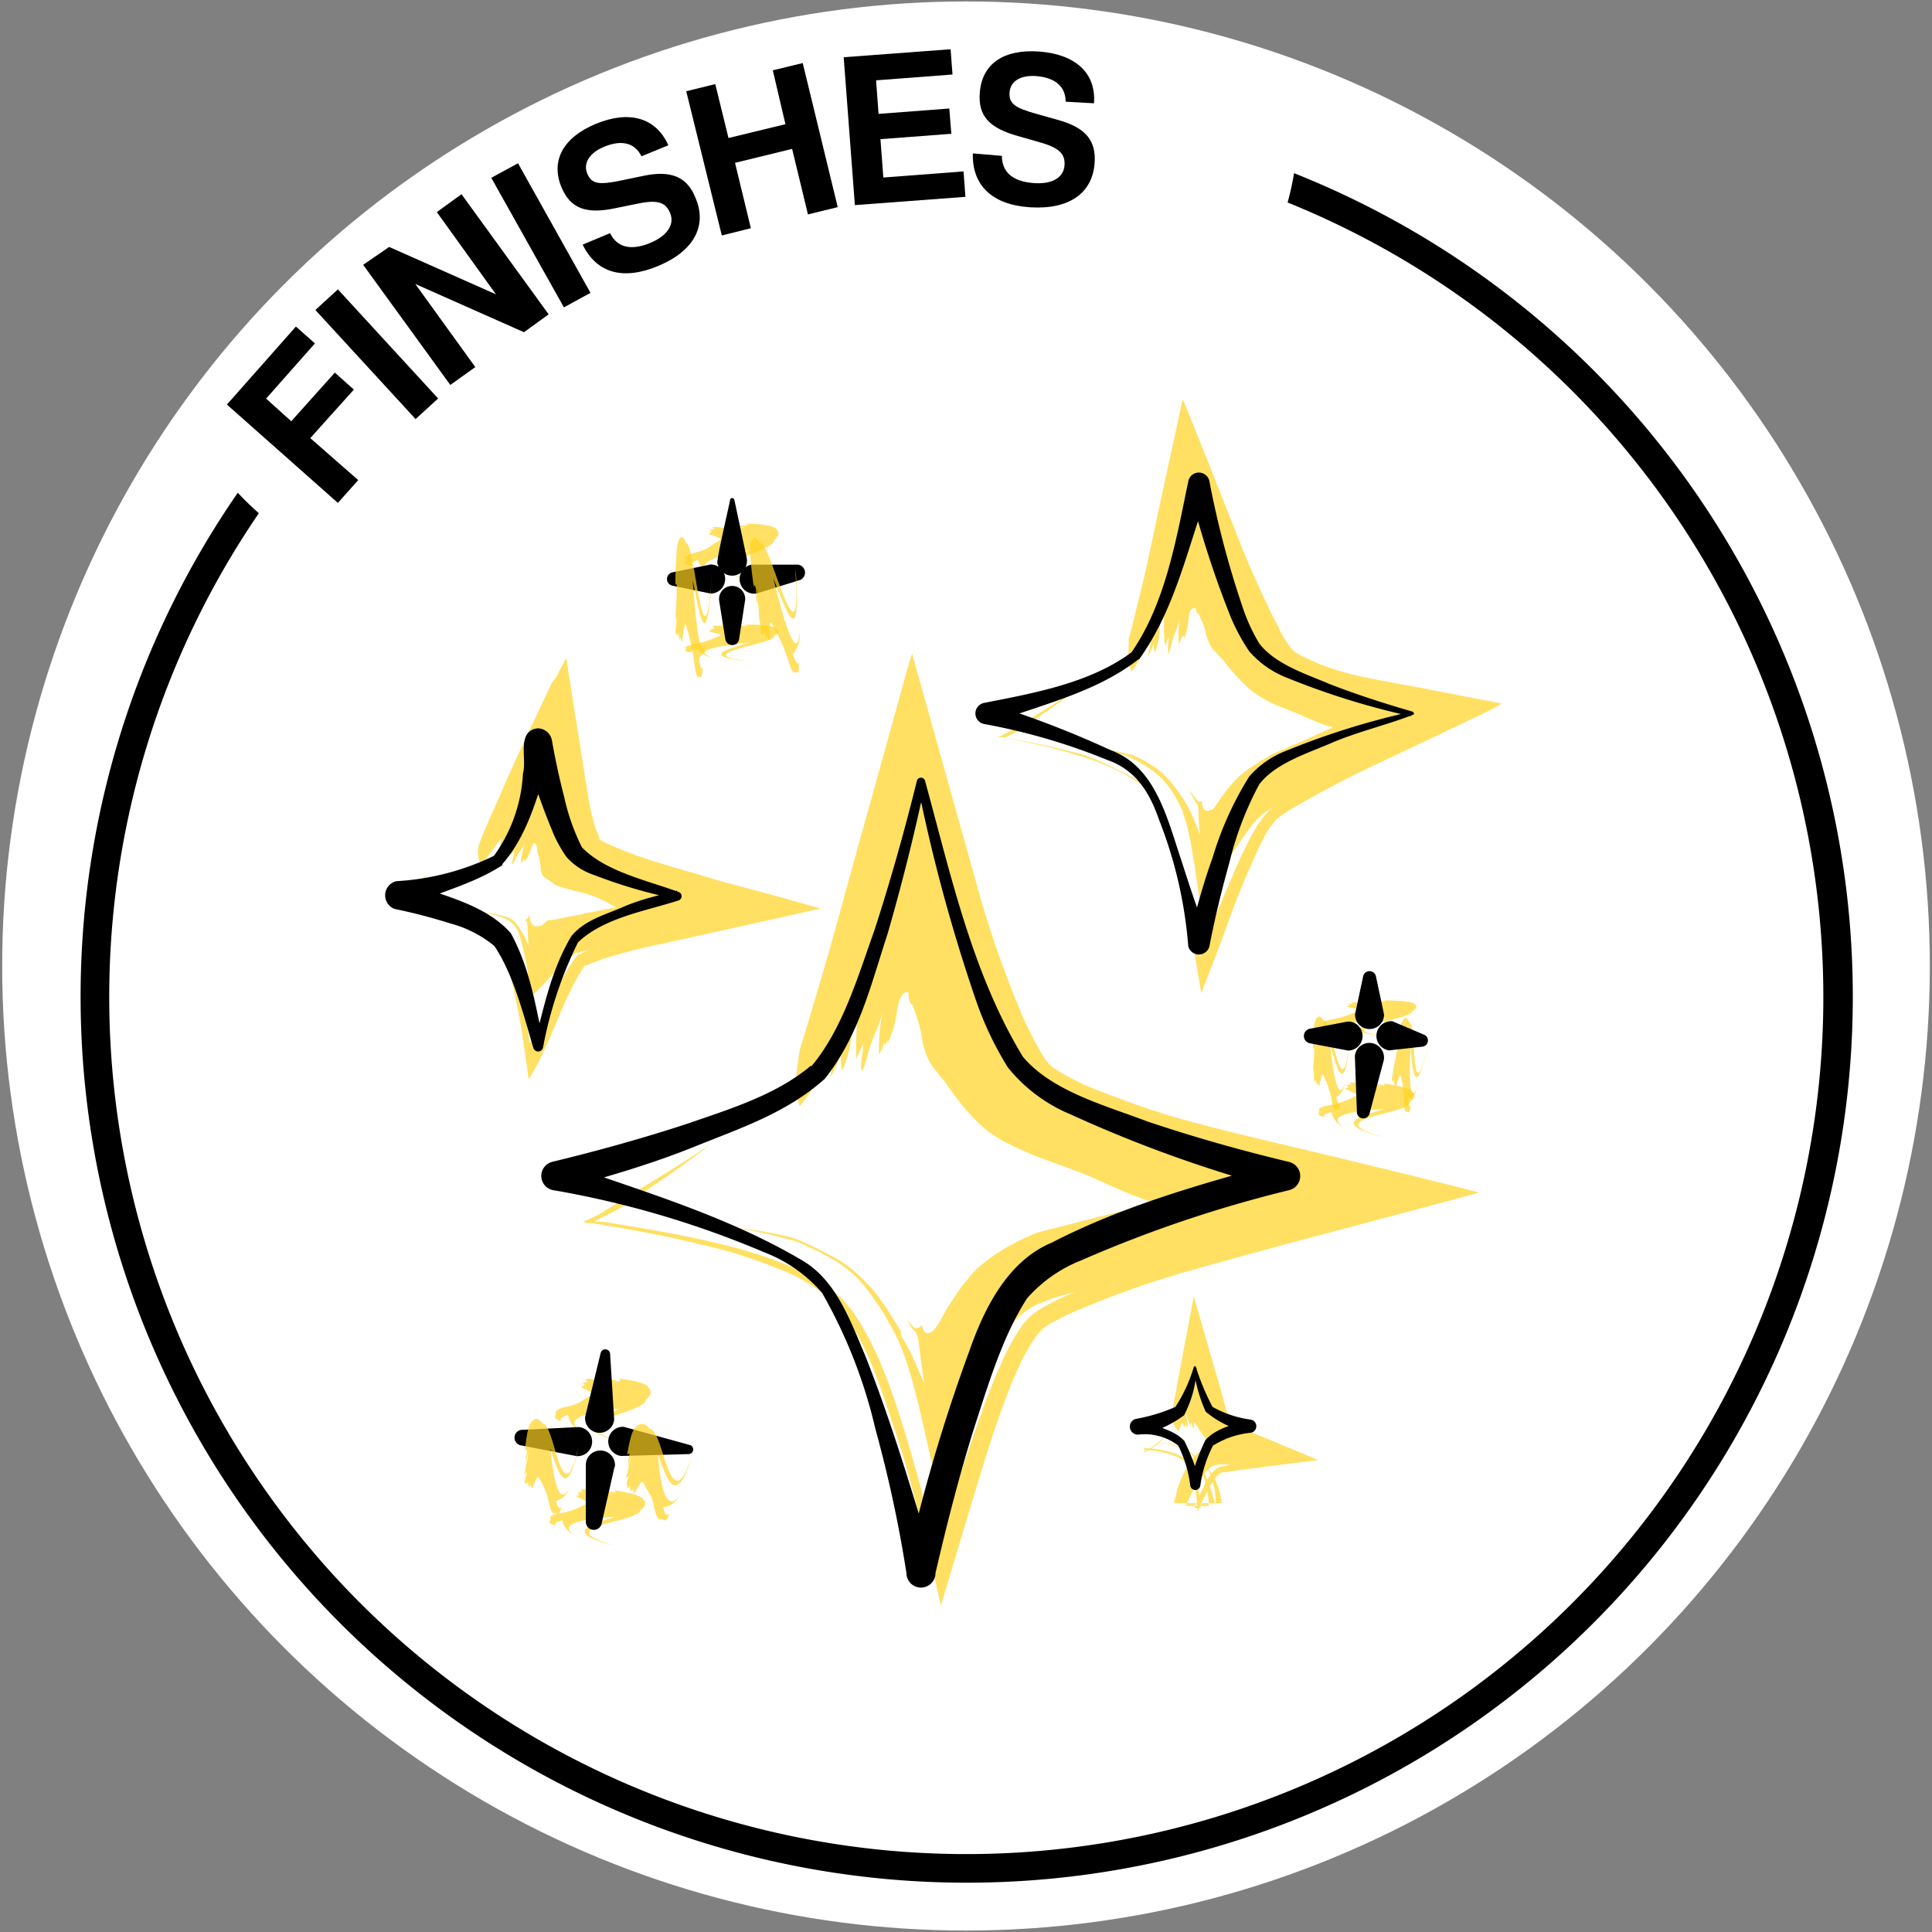 <svg xmlns="http://www.w3.org/2000/svg" viewBox="0 0 133 133"><rect x="0" y="0" width="133" height="133" fill="#808080" stroke="none"/><defs><style>.cls-1{fill:#fff;}.cls-2,.cls-5{fill:none;}.cls-3{opacity:0.7;}.cls-4{fill:#ffd320;}.cls-5{stroke:#ffd320;stroke-width:0;}</style></defs><g id="Layer_2" data-name="Layer 2"><g id="Layer_1-2" data-name="Layer 1"><ellipse class="cls-1" cx="66.5" cy="66.5" rx="66.35" ry="66.4"/><rect class="cls-2" width="133" height="133"/><path d="M24.66,33.05l-1.4,1.57-7.64-6.77,4.75-5.37,1.31,1.16-3.36,3.8L20.05,29l3-3.35,1.31,1.17-3,3.34Z"/><path d="M30.16,27.43l-1.55,1.42-6.9-7.51,1.55-1.42Z"/><path d="M28.59,19.55l4.13,5.72L31,26.5l-6-8.27L26.79,17l7.35,3.26L30.07,14.6l1.7-1.23,6,8.27-1.7,1.23Z"/><path d="M40.65,20.16l-1.83,1-5-8.92,1.84-1Z"/><path d="M44.16,10.76c-.46-.93-1.36-1.16-2.59-.65-1,.42-1.44,1.14-1.14,1.85s.8.78,2.3.47l1.59-.33c1.88-.39,3,.07,3.57,1.55.81,1.92-.15,3.65-2.58,4.66s-4.24.49-5.2-1.47L42,16.05c.48,1,1.45,1.22,2.77.67,1.17-.49,1.69-1.27,1.36-2.06s-.94-.92-2.34-.62l-1.42.29c-2.06.44-3.1,0-3.71-1.42-.77-1.83.09-3.44,2.35-4.38s4.13-.47,5,1.47Z"/><path d="M50.6,11.21l1.09,4.5-2,.5L47.24,6.28l2-.49.91,3.71,3.92-.95L53.2,4.84l2.06-.5,2.41,9.92-2.05.5-1.09-4.51Z"/><path d="M60.81,12.22l5.52-.42.13,1.75-7.61.57L58.08,3.94l7.36-.55.13,1.74-5.26.4.17,2.31,4.87-.37.14,1.74-4.88.37Z"/><path d="M73.36,7c0-1-.68-1.65-2-1.76-1.09-.09-1.8.34-1.86,1.11s.35,1.07,1.82,1.48l1.56.44c1.86.52,2.6,1.42,2.47,3-.17,2.08-1.82,3.17-4.44,3s-4-1.52-3.94-3.71l2,.17c0,1.09.72,1.76,2.15,1.87,1.27.11,2.09-.35,2.16-1.2s-.42-1.25-1.79-1.63l-1.4-.4c-2-.56-2.77-1.39-2.64-3,.16-2,1.66-3,4.1-2.82S75.47,5,75.31,7.11Z"/><path d="M89.08,11.94a19.44,19.44,0,0,1-.44,2A59,59,0,1,1,17.82,35.33c-.51-.45-1-.92-1.45-1.41a61,61,0,1,0,72.71-22Z"/><g class="cls-3"><path class="cls-4" d="M61.18,71.66a7.51,7.51,0,0,0,.58-2.12c.13-.76.32-1.07.47-1.17a.51.51,0,0,1,.22-.07l.09,0,0,0s0,0,0,.05l0,.22c.07.35.13.55.22.57s.48,1.15.66,2a5.41,5.41,0,0,0,.7,2.18l.59.75c.12.14.22.25.38.46s.42.61.65.91a14.19,14.19,0,0,0,1.57,1.81,6.11,6.11,0,0,0,1,.83,7.24,7.24,0,0,0,1.07.63c.7.37,1.37.63,2,.91l1.56.57c.91.33,1.82.66,2.55,1s1.59.7,2.28,1l1,.38.46.16.22.08.1,0s.12,0,0,0c-2.39.56-4.4,1.09-6.09,1.52l-1.19.3-.52.13-.27.07-.26.1a2.22,2.22,0,0,0-.32.14,14.83,14.83,0,0,0-2.82,1.59c-.27.21-.53.43-.79.65s-.49.53-.72.81l-.35.42-.24.35-.49.72c-.27.4-.45.75-.67,1.14l-.16.28c-.06.09-.13.22-.13.22l-.14.17c-.08.09-.19.26-.23.26l-.15.06a.3.3,0,0,1-.38-.08c-.16-.18-.16-.55-.15-.31h0c0,.12,0-.26,0-.19a.22.22,0,0,1-.11.17.5.5,0,0,1-.22.09.35.35,0,0,1-.2,0s-.14-.14-.23-.24l-.3-.32c.51.85.46.67.54.76a.75.75,0,0,1,.13.18,1.8,1.8,0,0,1,.14.56c.08.52.18,1.47.4,2.88-.25-.56-.49-1.13-.74-1.69-.15-.33-.32-.68-.51-1-.11-.19-.2-.35-.33-.56L62,91.65c-.08-.17-.19-.34-.29-.51l-.63-1c-.24-.35-.51-.72-.77-1.07a5.83,5.83,0,0,0-.5-.58l-.57-.59a10.28,10.28,0,0,0-1.24-1c-.4-.25-.77-.44-1.16-.65a19.8,19.8,0,0,0-2.16-1,3.93,3.93,0,0,0-.45-.12l-.41-.1c-1.13-.25-2.55-.46-4.53-.73a38.75,38.75,0,0,1,4.68.93l.44.13.13,0,.28.11c.18.07.36.14.55.23l1.13.53,1.18.67a12.45,12.45,0,0,1,1.27,1A13,13,0,0,1,60,89.19c.26.37.54.75.77,1.12l.62,1.08A12.64,12.64,0,0,1,62,92.65c.11.27.22.55.32.84.2.58.39,1.22.58,1.94s.4,1.53.61,2.46.46,2,.68,3.08c.46-.94,1.13-2.32,2.45-4.88.33-.64.72-1.35,1.16-2.14a21.85,21.85,0,0,1,1.57-2.44,5.24,5.24,0,0,1,2-1.7c.44-.17.82-.35,1.27-.48l.66-.2c.22-.06.42-.1.74-.2l-.67.28-.58.27c-.41.18-.74.39-1.11.59a4.5,4.5,0,0,0-1.62,1.65,11.06,11.06,0,0,0-.68,1.18c-.23.41-.45,1-.67,1.44-.43,1-.82,2-1.16,3-.7,1.94-1.29,3.7-1.79,5.23s-.89,3-1.23,4.37c0,.15,0-.06-.07-.16l-.08-.34-.17-.66-.32-1.3L63.28,102c-.44-1.57-.85-3-1.28-4.35s-.86-2.59-1.35-3.74c-.11-.29-.24-.56-.38-.85s-.35-.75-.56-1.12-.41-.77-.68-1.15a8,8,0,0,0-.87-1.16,6.34,6.34,0,0,0-1.13-1,12.85,12.85,0,0,0-1.19-.74c-.39-.22-.79-.39-1.18-.59s-.85-.36-1.08-.45a30.46,30.46,0,0,0-3.53-1.1c-1.26-.32-2.62-.61-4.13-.9l-2.41-.42-1.31-.21-.69-.11-.35,0c-.1,0-.32,0-.19-.06.6-.3,1.27-.64,1.92-1s1.24-.88,2.06-1.42c1.1-.73,2.6-1.77,3.91-2.82-2,1.36-3.75,2.39-5.15,3.26l-1.86,1.15c-.28.17-.51.33-.8.48l-.91.42c-.13,0,.1,0,.2.07l.36,0,.71.12,1.36.23c.88.15,1.71.31,2.51.47,1.58.32,3,.66,4.36,1a32.82,32.82,0,0,1,3.85,1.3,11.52,11.52,0,0,1,4.39,2.83,17.79,17.79,0,0,1,2.34,4.34c.54,1.35,1,2.83,1.53,4.42s1,3.34,1.48,5.22c.26.93.51,2,.77,3.08l.4,1.68.2.87.1.44c0,.13.08.37.09.26.89-2.94,1.76-5.85,2.62-8.7.54-1.78,1.13-3.65,1.85-5.53.34-1,.75-1.83,1.14-2.71l.5-.87a8.91,8.91,0,0,1,.51-.75,1.19,1.19,0,0,1,.25-.28l.23-.23.31-.19.14-.1.21-.1a14.62,14.62,0,0,1,1.81-.86,62.31,62.31,0,0,1,7.55-2.65c5.7-1.64,13.08-3.52,19.92-5.38-1.46-.4-3.26-.82-5-1.26l-5.52-1.34c-3.76-.9-7.61-1.76-11-2.76-1.22-.4-2.46-.8-3.64-1.27-.6-.22-1.2-.44-1.78-.69l-.65-.3-.4-.2-.72-.39c-.23-.13-.38-.25-.58-.37a.61.61,0,0,1-.18-.15l-.13-.1c-.07-.08-.11-.18-.2-.24a5.66,5.66,0,0,0-.31-.48c-.11-.18-.23-.41-.35-.62a3.27,3.27,0,0,1-.18-.33l-.24-.47a18.33,18.33,0,0,1-.76-1.67A71.8,71.8,0,0,1,67.55,62q-2.39-8.53-4.76-17l-.23.7-.23.83-.46,1.67c-.76,2.72-1.66,6-2.61,9.39s-1.84,6.78-2.68,9.61c-.4,1.35-.79,2.66-1.17,3.92-.08.28-.17.57-.26.85a2.9,2.9,0,0,0-.13.56c-.05.3-.09.59-.13.88a9.12,9.12,0,0,0-.08,1.52,5.15,5.15,0,0,0,.24,1.23,7,7,0,0,0,1.2-1.91l.51-1.09c.19-.39.44-.9.66-1.3,0,.42-.07.85-.12,1.25a8.75,8.75,0,0,1-.16,1.08,7.7,7.7,0,0,0,.85-2,2.74,2.74,0,0,0,0,1.51,9.29,9.29,0,0,0,.68-2.78l.24-1.73a7.87,7.87,0,0,1,.41-1.85,34.64,34.64,0,0,0-.39,5.58c.17-.34.3-.72.49-1,0,.65-.27,1.48-.06,1.84.3-.74.46-1.58.79-2.41a8.8,8.8,0,0,0,.69-2.07,13.18,13.18,0,0,0-.33,3.3,1.76,1.76,0,0,0,.34-.88,1,1,0,0,0,.06.26,2.41,2.41,0,0,0,.18-.36c0,.11.08.19.12.32l-.08-.24"/><path class="cls-4" d="M57.6,66c.6-1.73,1.4-4.55,2-5.94"/><path class="cls-5" d="M70.26,92.33l-.14.28c-.09.2-.22.4-.41.85s-.44,1-.69,1.73-.54,1.51-.8,2.43c-.57,1.79-1.14,4-1.7,6.43s-1.14,5-1.65,7.68c0,0,0,.09,0,0l0-.16-.1-.34-.18-.68-.39-1.36-.79-2.72c-.55-1.8-1.12-3.6-1.72-5.35s-1.25-3.46-2-5.14c-.35-.83-.76-1.7-1.16-2.45a17,17,0,0,0-1.3-2.09,7.14,7.14,0,0,0-.77-.87,9.78,9.78,0,0,0-1-.67,16.78,16.78,0,0,0-2.22-1.06,45.69,45.69,0,0,0-5.61-1.78c-2-.52-4.2-1-6.55-1.45l-3.67-.69-1.92-.34-1-.16L34,84.33c-.15,0-.4,0-.37-.08,1.75-.7,3.67-1.52,5.69-2.4S43.51,80,45.51,79c.52-.26,1-.54,1.5-.81s1-.56,1.47-.86,1-.6,1.46-.92c.23-.16.48-.32.7-.49l.32-.24.16-.13.08-.07a5.43,5.43,0,0,0,.51-.63,2,2,0,0,0,.37-.6c.06-.17.2-.38.16-.51a.77.77,0,0,0-.07-.16V73.5h0l.08.07.66.57"/><path class="cls-5" d="M62.6,97.81S62.4,97.09,62,96c-.19-.55-.44-1.19-.73-1.89-.17-.35-.32-.72-.52-1.1s-.26-.52-.4-.78l-.59-1a10.78,10.78,0,0,0-1.66-2.13,8.72,8.72,0,0,0-1.19-.91c-.4-.22-.81-.47-1.22-.66s-.83-.38-1.25-.55l-.6-.22-.43-.15c-.59-.17-1.23-.35-1.92-.52-1.38-.33-3-.65-4.91-1l-3.18-.52-1.81-.27-1-.13-.51-.07-.25,0-.12,0,0,0a4.32,4.32,0,0,0,.79-.6c.27-.22.58-.47.95-.75.74-.55,1.71-1.21,2.9-2"/></g><g class="cls-3"><path class="cls-4" d="M81.54,43.88a4.24,4.24,0,0,0,.28-1.28c.1-.83.32-.7.43-.74s.07.12.11.22.07.16.11.15.35.63.5,1.17a3.21,3.21,0,0,0,.5,1.27c.24.25.48.49.85.91a12.34,12.34,0,0,0,1.87,2,8.85,8.85,0,0,0,2.16,1.16c.53.21,1.07.41,1.49.61a15.46,15.46,0,0,0,1.7.67c.54,0-.26.25-.54.39l-1,.46-1.78.77-.39.17a2.91,2.91,0,0,0-.51.26,16.85,16.85,0,0,0-1.65,1.07c-1.4,1.07-2.19,2.9-2.29,2.59-.64.35-.64-.5-.64-.54v0c0,.07,0-.15,0-.11a.22.22,0,0,1-.09.09.27.27,0,0,1-.15,0s0,.07,0,.06l-.09-.14-.2-.25a4,4,0,0,0-.39-.44c.15.22.25.4.37.61l.17.3c0-.07,0,0,0,0a.38.38,0,0,1,.08.11.86.86,0,0,1,.07.33c0,.31,0,.86.1,1.69l-.41-1a6.64,6.64,0,0,0-.28-.62l-.29-.54A11.64,11.64,0,0,0,80.73,54a5.64,5.64,0,0,0-1.43-1.31l-.67-.41L78,52l-.14-.07-.06,0-.11,0-.22-.07-.5-.12c-.71-.17-1.6-.33-2.85-.53a26.26,26.26,0,0,1,3,.68c.19.06.38.12.55.19l.52.26.32.17.37.23.37.24.41.32a5,5,0,0,1,.74.78,8.77,8.77,0,0,1,.9,1.51l.14.29s0,.07,0,.11l.09.26c.06.17.12.36.17.55.1.39.19.82.29,1.32.18,1,.37,2.25.61,4,.29-.41.73-1,1.49-2.24.38-.6.86-1.33,1.48-2.22l.5-.7c.17-.2.33-.4.5-.58a4.47,4.47,0,0,1,.53-.47,4.14,4.14,0,0,1,.56-.31c-1.13.65-2.33,3.58-3.13,5.44-.84,2-1.48,3.44-1.93,4.88-.42-2.41-.83-4.45-1.25-6.19-.21-.88-.42-1.68-.68-2.43-.06-.19-.13-.37-.2-.55l-.1-.26a3.2,3.2,0,0,0-.14-.31,6.61,6.61,0,0,0-.38-.75,4.88,4.88,0,0,0-.5-.75,5.11,5.11,0,0,0-1.39-1.16l-.7-.38-.51-.24A20.64,20.64,0,0,0,74.71,52c-.77-.22-1.59-.43-2.52-.63l-1.47-.31-.81-.16-.42-.07c-.11,0-.4-.06-.25-.08.37-.17.75-.37,1.17-.61s.7-.53,1.19-.86,1.47-1,2.22-1.62c-1.21.81-2.28,1.41-3.07,1.92a11.42,11.42,0,0,1-2.06,1.17l0,0,.08,0,.22,0,.44.08.83.17,1.53.34c1,.23,1.83.47,2.65.73a17.94,17.94,0,0,1,2.32.89,12.09,12.09,0,0,1,1.25.69,4.37,4.37,0,0,1,1.27,1.13A7.53,7.53,0,0,1,80,56.33c.18.43.32.83.46,1.27.28.88.52,1.85.77,2.89s.48,2.14.72,3.48.48,2.79.74,4.4c.43-1.08,1-2.54,1.67-4.35a59.76,59.76,0,0,1,2.39-5.85l.27-.53.15-.29.1-.15c.14-.2.27-.41.4-.56l.2-.24.16-.12.07-.07.13-.08.25-.18c.39-.25.81-.49,1.26-.74.69-.4,1.53-.86,2.36-1.29,1.66-.86,3.56-1.74,5.56-2.68l3-1.43,1.51-.72a11.36,11.36,0,0,0,1.2-.66l-5.16-1c-1.78-.34-3.59-.64-5.15-1-.79-.21-1.51-.46-2.25-.72l-1-.46c-.26-.12-.33-.18-.5-.27s-.19-.15-.29-.21-.08-.1-.13-.14l-.16-.21-.24-.35-.24-.4-.13-.22L88,43.13c-.36-.63-.68-1.33-1-2-.65-1.42-1.29-2.84-1.9-4.44l-1.88-4.76-.93-2.32-.45-1.12c-.15-.37-.29-.73-.43-1-.09.44-.19.88-.28,1.31-.37,1.72-.82,3.77-1.29,5.94s-.89,4.3-1.32,6c-.2.81-.4,1.61-.59,2.4-.09.31-.16.6-.23.89l0,.2,0,.13,0,.24a4.23,4.23,0,0,0,0,.88,3.44,3.44,0,0,0,.19.75,11,11,0,0,0,1.4-2.51A10.12,10.12,0,0,1,79,45.19a3.79,3.79,0,0,0,.5-1.18,1.64,1.64,0,0,0,0,.93,4.93,4.93,0,0,0,.34-1.69l.1-1.07A4.22,4.22,0,0,1,80.19,41a23.1,23.1,0,0,0,0,3.47c.09-.2.17-.43.27-.6,0,.4-.12.9,0,1.14.17-.45.24-1,.43-1.45a4.76,4.76,0,0,0,.36-1.25,8,8,0,0,0-.09,2,.94.94,0,0,0,.18-.53.84.84,0,0,0,0,.17c0-.08.08-.12.1-.21a.76.76,0,0,1,.08.2l-.06-.15"/><path class="cls-4" d="M79.06,40.1c.31-1.07.7-2.85,1-3.71"/><path class="cls-5" d="M86,58.64s-.49,1.09-1.13,3-1.45,4.54-2.17,7.23c-.46-2.27-1-4.6-1.57-6.84-.29-1.12-.63-2.2-1-3.27a14.81,14.81,0,0,0-1.34-2.94A4.84,4.84,0,0,0,76.42,54,27.42,27.42,0,0,0,73,52.8c-1.25-.36-2.61-.7-4.08-1l-4.59-1c2.06-.77,4.63-1.77,7.19-2.93a26.85,26.85,0,0,0,3.57-2,2.26,2.26,0,0,0,.64-.54,1.24,1.24,0,0,0,.21-.36c0-.11.12-.24.08-.31l0-.11v0h0l.09.09c.13.13.25.25.38.36"/><path class="cls-5" d="M81.64,58.91s-.09-.42-.28-1.07c-.1-.32-.22-.69-.38-1.11-.09-.2-.17-.42-.28-.64A10.56,10.56,0,0,0,80,54.9a4.72,4.72,0,0,0-1.18-1.23c-.23-.16-.45-.29-.68-.43l-.68-.34a14.47,14.47,0,0,0-2.14-.72c-.82-.22-1.76-.43-2.91-.66l-1.88-.36L69.49,51l-.57-.1-.3,0-.15,0,0,0,.28-.17.18-.18a4.5,4.5,0,0,1,.49-.45,19.42,19.42,0,0,1,1.68-1.2"/></g><g class="cls-3"><path class="cls-4" d="M36.16,59.25a1.93,1.93,0,0,0,.39-.82c.28-.75.41-.28.44.22,0,0,0,0,0,0s.16.43.2.82.07.75.25.89.19.14.31.21l.26.19.22.16.16.08c.32.1.71.2,1.11.31a9.27,9.27,0,0,1,2.12.71,8.58,8.58,0,0,0,.81.44c-1.31.24-2.32.46-3.22.64l-1.19.24-.12,0h-.1l0,0-.06,0a2.07,2.07,0,0,0-.42.37l-.1,0a.77.77,0,0,1-.31.06c-.47,0-.45-.84-.46-.77v-.06s0,.2-.33.45c.16,0,.17.06.19.32l.07,1.42a5.86,5.86,0,0,0-.7-1.36l-.1-.09h0l0-.06c-.06-.08,0,0-.06-.07l-.13-.13-.14-.1a.5.5,0,0,0-.19-.12l-.15-.06a6.4,6.4,0,0,0-.7-.18c-.53-.11-1.2-.22-2.14-.36a20.08,20.08,0,0,1,2.18.45,3.09,3.09,0,0,1,.71.28,3.15,3.15,0,0,1,.26.2,1.73,1.73,0,0,1,.26.29l.05.07a1.11,1.11,0,0,1,.17.3,18.92,18.92,0,0,1,.81,4.4,5.16,5.16,0,0,0,1-.93,12.88,12.88,0,0,1,1.07-1.1l.82-.77.25-.2s.12,0,.19,0a6.9,6.9,0,0,1,.71-.19,4.07,4.07,0,0,0-.63.3s-.11,0-.11,0l-.21.24c-.25.35-.48.72-.69,1.08-.41.73-.75,1.45-1.06,2s-.58,1.09-.8,1.47-.41.93-.57,1.32c-.26-1.6-.51-3-.78-4.15a11.46,11.46,0,0,0-1-3,1.71,1.71,0,0,1-.11-.14l-.11-.13-.09-.1a2.82,2.82,0,0,0-.33-.26,4.53,4.53,0,0,0-.61-.34,10.29,10.29,0,0,0-1.39-.5,37.83,37.83,0,0,0-3.76-.82l-.29,0c-.08,0-.25,0-.18-.05l.15-.11.29-.24c.14-.17.2-.38.38-.63l.72-1.12A11.08,11.08,0,0,0,28,61.74l-.36.47c0,.07-.17.13-.25.19s-.14.06-.11.08l.46.08a31,31,0,0,1,3.87.92,9.32,9.32,0,0,1,1.48.59,5.64,5.64,0,0,1,.67.4c.1.07.22.2.33.29a3.1,3.1,0,0,1,.28.39,14.63,14.63,0,0,1,1.12,3.59c.15.74.3,1.43.45,2.37l.46,3.2a18.42,18.42,0,0,0,1.23-2.38c.52-1.11,1.08-2.63,1.8-4.06a11.71,11.71,0,0,1,.83-1.4l.06-.08,0,0,0,.06s-.05-.07-.12-.15l0,0h0l.17.17h0c-.08.06,0,0,0,0h0l0,0,.2-.1.85-.33a41.11,41.11,0,0,1,4.31-1.1l10.76-2.39c-1.95-.57-4.39-1.24-6.88-1.89-2.33-.73-5-1.39-7-2.24a11,11,0,0,1-1.3-.6l-.14-.08-.07,0h0c.37-.34-.37.57-.31.47h0l0,0-.07.08-.3.28,0,0h0c1.72-1.71.48-.47.86-.86h0v0l0,0-.09-.2c0-.07,0-.12-.1-.27s-.17-.48-.24-.75l-.21-.83c-.11-.62-.22-1.25-.33-1.95-.44-2.81-.89-5.61-1.33-8.42l-.49.93-.19.37L38,47c-1,2.1-2.54,5.31-3.61,7.82-.54,1.24-1,2.21-1.29,3a1.87,1.87,0,0,0,0,1.68c.41-.29.92-1.27,1.42-1.77a9.64,9.64,0,0,1-.27,1.19,2.37,2.37,0,0,0,.51-.75,1.65,1.65,0,0,0-.09.8,3.17,3.17,0,0,0,.46-1.2l.21-.83a2.52,2.52,0,0,1,.3-.81,18.27,18.27,0,0,0-.51,2.8c.1-.1.18-.25.28-.33,0,.34-.21.67-.14.94.17-.27.3-.64.5-.92a2.48,2.48,0,0,0,.43-.77,6,6,0,0,0-.35,1.55c.09,0,.15-.16.21-.31a.86.86,0,0,0,0,.16s.07,0,.1-.11a1.33,1.33,0,0,1,0,.21l0-.15"/><path class="cls-4" d="M34.89,54.64a19.17,19.17,0,0,1,1.28-2.32"/><path class="cls-5" d="M38.89,67.88s-.38.8-.86,2.16-1.09,3.12-1.6,4.91c-.3-1.57-.63-3.15-1-4.65a19.76,19.76,0,0,0-1.49-4.25,4.53,4.53,0,0,0-.3-.46l-.08-.11-.06-.06-.21-.16a6.16,6.16,0,0,0-1-.53,18.23,18.23,0,0,0-2.4-.8c-1.75-.47-3.82-.91-6.27-1.37l-.2-.1s-.05,0,0,0l.05,0,.11,0,.45-.23.93-.5c.64-.34,1.31-.73,2-1.15s1.46-.87,2.19-1.37c.37-.24.72-.5,1.08-.77l.51-.42a3.69,3.69,0,0,1,.45-.29"/><path class="cls-5" d="M35.8,67.26s-.06-.3-.18-.74a6.87,6.87,0,0,0-.63-1.6l-.14-.23-.09-.1-.18-.21-.34-.26L34,64a8.51,8.51,0,0,0-1.43-.48c-1.13-.3-2.61-.58-4.85-.94l-.38-.05-.19,0,0,0a.15.15,0,0,0,.06-.14,1.22,1.22,0,0,1,0-.32,2.57,2.57,0,0,1,.44-.89"/></g><g class="cls-3"><path class="cls-4" d="M82.75,97.6a1.33,1.33,0,0,0,.1-.56c0-.4.44-.61.4-1v0h-1.6c.25.43.06.94.31,1.38.15.28.33.56.51.85a4.94,4.94,0,0,0,.68.92,8,8,0,0,0,.85.55,10.58,10.58,0,0,0,2,.92V99.05l-1.42.24a5.35,5.35,0,0,0-1.74.49c-.09,0-.17.1-.26.15a3.27,3.27,0,0,0-.77.93,6.56,6.56,0,0,0-.89,2.21l-.1.41H84.1a4.62,4.62,0,0,0-1-2.45,5.34,5.34,0,0,1,.59,2.54H81.18l0-.11,0,.12h2.48a14.39,14.39,0,0,0-1-2.75A2.36,2.36,0,0,0,82,100a3.19,3.19,0,0,0-.88-.45,6.67,6.67,0,0,0-1.39-.27,7.35,7.35,0,0,1,1.39.33,3.07,3.07,0,0,1,.86.47,2.39,2.39,0,0,1,.61.83,8.09,8.09,0,0,1,.64,2.76H81.64a8.89,8.89,0,0,1,.76-1.51c.16-.24.32-.48.5-.7a2.07,2.07,0,0,1,.63-.56,2.92,2.92,0,0,1,1.14-.06l-.5.11a1.53,1.53,0,0,0-.44.15,3.44,3.44,0,0,0-.84,1.2,14.53,14.53,0,0,0-.67,1.5h.45a12,12,0,0,0-.24-1.56,4.17,4.17,0,0,0-.64-1.61,2,2,0,0,0-.79-.51,5.43,5.43,0,0,0-.75-.24,6.39,6.39,0,0,0-1.49-.18V100a5.44,5.44,0,0,0,1-.66,2.8,2.8,0,0,0,.56-.64,5,5,0,0,1-1.54,1.22v-.11a7,7,0,0,1,1.49.22,5.32,5.32,0,0,1,.73.26,1.76,1.76,0,0,1,.72.51,3.89,3.89,0,0,1,.54,1.55,11.51,11.51,0,0,1,.17,1.54l0,.23.09-.23a15.24,15.24,0,0,1,.72-1.46c.13-.23.26-.45.4-.65a1.11,1.11,0,0,1,.39-.37l.17-.06.2,0,.27-.05.59-.09,1.22-.16,4.27-.54-4.27-1.78-1-.42-.86-.38a.41.41,0,0,1,0-.09.31.31,0,0,1,0-.08.85.85,0,0,0-.06-.21c-.19-.59-.37-1.33-.56-2l-1.82-6.31L81,95.5c0,.16-.06.32-.08.48a10.73,10.73,0,0,0-.21,1.39,1.38,1.38,0,0,0,.4,1.14c.12-.08.15-.41.29-.59a1.19,1.19,0,0,1,.11.38c0-.1.12-.2.1-.31a.5.5,0,0,0,.11.27c.08-.12,0-.34,0-.46s-.14-.39-.08-.46c.11.25.19.55.32.79,0-.07,0-.14.09-.2,0,.11,0,.29.11.38.06-.19,0-.36.12-.54a1.08,1.08,0,0,0,.1-.43,1.79,1.79,0,0,0,.12.61.38.38,0,0,0,.08-.25.1.1,0,0,0,0,0s0-.08,0-.12,0,0,.07,0l-.05,0"/><path class="cls-4" d="M81,97.28a1.89,1.89,0,0,1,.18-.52"/><path class="cls-5" d="M83.92,101.18l-.07,0a1.9,1.9,0,0,0-.52.78,13.14,13.14,0,0,0-.69,1.89l-.23.83-.16-.83a8.55,8.55,0,0,0-.89-2.77,2.6,2.6,0,0,0-1.3-.59,7.57,7.57,0,0,0-1.45-.21l-1.78-.09,1.78-.88A5.5,5.5,0,0,0,80,98.44a1.85,1.85,0,0,0,.39-.53.34.34,0,0,0,0-.24l0,0s0,.05.08.1a.91.91,0,0,1,.1.13,1.61,1.61,0,0,0,.38.44"/><path class="cls-5" d="M82.75,102.79a4,4,0,0,0-.09-.45,6.2,6.2,0,0,0-.41-1.18,1.92,1.92,0,0,0-.63-.8,2.23,2.23,0,0,0-.49-.24,4.19,4.19,0,0,0-.47-.14,6.18,6.18,0,0,0-1.93-.15h0a5.85,5.85,0,0,0,1-.87"/></g><g class="cls-3"><path class="cls-4" d="M40.35,95c-.05,0,0,.07.11.11s-.54.08-.28.17-.32.14-.11.25c.39.19.94.41.62.54-.59.26-.62.53-1.59.75-.57.12-.92.28-.84.47s-.37.37.45.55c-.28-.17,0-.31.38-.42.16.34.11.67.84,1.06-1-.69-.07-1.22,2.79-1.52-1.3.53-3.52,1.18-.77,2.06a6.61,6.61,0,0,0,.83.21c-3.55-.94-1.1-1.54.4-2.08.69-.24,1.28-.5,1.3-.81a1,1,0,0,0,.22-.23.43.43,0,0,0,0-.52c-.12-.17-.19-.45-2.07-.68-.07,0,.16.12,0,.16s-.38-.07-.49-.11-.06,0,0,.07a3.71,3.71,0,0,0-.41-.07s.22.08.34.11.51.1.43.11c-.36-.07-.69-.15-1.12-.22,0,0,0,0,0,0a3.23,3.23,0,0,0-.45-.09s.14.07.13.1,0,.05.06.09a3.4,3.4,0,0,0-.6-.15c-.07,0,0,0,0,0h-.1s-.05,0,0,0h-.05"/><path class="cls-4" d="M43.94,95.25s.05.08,0,.1"/><path class="cls-5" d="M42.65,97.12s-2.72,1.51,2.25,2.47"/><path class="cls-5" d="M40.5,97.72s-.85.58,2.07,1.36"/></g><g class="cls-3"><path class="cls-4" d="M40,102.58c-.06,0,0,.06.11.1s-.54,0-.29.14-.32.11-.1.21c.38.19.92.4.61.51a5.43,5.43,0,0,1-1.6.6c-.57.09-.92.22-.84.39s-.37.31.44.5c-.28-.16,0-.27.39-.36a1.36,1.36,0,0,0,.82,1c-1-.65,0-1.08,2.8-1.25-1.3.42-3.52.92-.78,1.79l.82.21c-3.54-1-1.08-1.4.43-1.82.68-.19,1.27-.4,1.29-.67a.77.77,0,0,0,.23-.2.35.35,0,0,0,0-.46c-.12-.15-.18-.4-2-.66-.07,0,.15.11,0,.13l-.49-.1s-.06,0,0,.06a3.29,3.29,0,0,0-.41-.08c-.05,0,.23.08.34.11a2.25,2.25,0,0,1,.43.11l-1.11-.23s0,0,0,0a3.26,3.26,0,0,0-.46-.1s.15.07.14.1,0,0,.06.07c-.17,0-.29-.09-.6-.15-.07,0,0,0,0,0h-.11s0,0,0,0l-.15,0H40"/><path class="cls-4" d="M43.54,102.93s.05.08,0,.1"/><path class="cls-5" d="M42.23,104.54s-2.73,1.25,2.23,2.25"/><path class="cls-5" d="M40.08,105s-.85.49,2.06,1.27"/></g><g class="cls-3"><path class="cls-4" d="M90.51,74.48s0,0,.06-.12.07.53.11.27.1.3.15.08c.1-.4.19-1,.29-.66a6.82,6.82,0,0,1,.52,1.52c.1.55.21.89.32.8s.23.33.3-.5c-.09.29-.18,0-.27-.34a1.25,1.25,0,0,0,.58-.93c-.35,1.1-.71.17-1-2.65.38,1.25.88,3.4,1.25.58,0-.21.06-.52.08-.84-.37,3.62-.85,1.23-1.24-.22-.18-.66-.35-1.22-.54-1.21a.57.57,0,0,0-.15-.2c-.1-.1-.2-.12-.3,0s-.26.23-.29,2.12c0,.06.06-.17.09,0s0,.38,0,.5,0,0,0-.06a3.81,3.81,0,0,0,0,.41,1.84,1.84,0,0,0,0-.34,4.19,4.19,0,0,1,0-.45c0,.37,0,.7-.07,1.14,0,0,0,0,0,0s0,.24,0,.47c0,0,0-.16.06-.15s0,0,0-.06a5.43,5.43,0,0,0,0,.6c0,.08,0,0,0,0v.1s0,0,0,0a.76.76,0,0,1,0,.15v-.11"/><path class="cls-4" d="M90.48,70.88s0-.06.07,0"/><path class="cls-5" d="M91.64,72s1,2.57,1.33-2.46"/><path class="cls-5" d="M92.1,74.09s.39.8.7-2.18"/></g><g class="cls-3"><path class="cls-4" d="M95.86,74.48c0,.06,0,0,.07-.11s0,.54.06.28,0,.32.11.1c.14-.39.3-.93.34-.62a7.48,7.48,0,0,1,.22,1.58c0,.55.06.9.16.82s.15.36.33-.45c-.12.27-.16,0-.18-.38.19-.16.36-.12.63-.84-.46,1-.63.08-.5-2.75.14,1.28.25,3.47,1,.73.06-.21.13-.51.19-.82-.83,3.54-.9,1.11-1-.37,0-.68-.13-1.26-.28-1.27a.57.57,0,0,0-.1-.22c-.07-.1-.16-.14-.27,0s-.24.19-.54,2c0,.07.07-.15.08,0s-.08.37-.1.49,0,0,0-.05c0,.09,0,.21-.07.4a1.82,1.82,0,0,0,.08-.34c0-.06.11-.5.11-.43-.07.36-.15.69-.22,1.11,0,0,0,0,0,0s-.06.24-.09.46c0,0,.05-.15.07-.14s0,0,0-.06a5.57,5.57,0,0,0-.14.6c0,.07,0,0,0,0s0,.07,0,.1v0a1,1,0,0,1,0,.16l0-.11"/><path class="cls-4" d="M96.36,70.92s0,0,0,0"/><path class="cls-5" d="M97.18,72.18s.5,2.67,1.49-2.27"/><path class="cls-5" d="M97.27,74.3s.22.83.91-2.07"/></g><g class="cls-3"><path class="cls-4" d="M93,69c-.06,0,0,0,.12.06s-.54.07-.27.11-.3.1-.08.15c.4.1,1,.2.66.29a6.34,6.34,0,0,1-1.52.52c-.55.1-.89.21-.8.32s-.33.23.5.3c-.29-.09,0-.18.34-.27a1.25,1.25,0,0,0,.93.58c-1.1-.35-.17-.71,2.65-1-1.25.38-3.4.87-.58,1.24.21,0,.52.06.84.08-3.62-.37-1.23-.85.22-1.23.66-.18,1.22-.36,1.21-.55a.47.47,0,0,0,.2-.14c.1-.11.12-.21,0-.31s-.23-.25-2.12-.29c-.06,0,.17.06,0,.09l-.5,0s-.05,0,.06,0l-.41,0a2.59,2.59,0,0,0,.34,0,2.89,2.89,0,0,1,.45,0L94.06,69s0,0,0,0l-.47,0s.16,0,.15.06,0,0,.06,0a4.93,4.93,0,0,0-.6-.06c-.08,0,0,0,0,0h-.1s0,0,0,0h0"/><path class="cls-4" d="M96.55,69s.06,0,0,.07"/><path class="cls-5" d="M95.42,70.17s-2.57,1,2.46,1.32"/><path class="cls-5" d="M93.34,70.63s-.8.38,2.18.69"/></g><g class="cls-3"><path class="cls-4" d="M92.93,74.54c-.06,0,0,.06.11.1s-.54,0-.28.13-.32.11-.11.21c.39.18.93.38.61.49a5.3,5.3,0,0,1-1.59.58c-.57.09-.92.21-.85.38s-.36.3.45.49c-.28-.16,0-.27.39-.36a1.34,1.34,0,0,0,.82,1c-1-.64-.06-1.05,2.8-1.21-1.3.41-3.52.89-.77,1.74.2.06.5.14.81.21-3.53-.93-1.08-1.37.42-1.77.69-.18,1.28-.38,1.3-.65a.86.86,0,0,0,.22-.19.32.32,0,0,0,0-.45c-.11-.15-.18-.39-2-.65-.07,0,.15.11,0,.13l-.49-.1s-.06,0,0,.06a3.06,3.06,0,0,0-.4-.08c-.05,0,.22.08.33.1a3.75,3.75,0,0,1,.44.12c-.36-.07-.69-.15-1.12-.22,0,0,0,0,0,0a3.26,3.26,0,0,0-.46-.1s.15.07.14.1,0,0,.06.07a3.66,3.66,0,0,0-.6-.15c-.07,0,0,0,0,0h-.11s0,0,0,0H93"/><path class="cls-4" d="M96.52,74.89s0,.08-.06.09"/><path class="cls-5" d="M95.21,76.45s-2.73,1.2,2.23,2.19"/><path class="cls-5" d="M93.06,76.89s-.85.47,2.06,1.24"/></g><g class="cls-3"><path class="cls-4" d="M49.07,36.3s0,.06.12.09-.53.11-.27.17-.3.15-.08.23c.41.14,1,.29.66.44-.56.27-.57.52-1.52.78-.55.15-.89.33-.79.49s-.34.35.49.45c-.29-.13,0-.27.35-.4a1.35,1.35,0,0,0,.92.87c-1.1-.53-.17-1.07,2.65-1.56-1.25.57-3.4,1.32-.58,1.88.21,0,.52.09.84.13-3.62-.56-1.23-1.29.22-1.88.66-.27,1.22-.54,1.22-.82a1,1,0,0,0,.2-.22.35.35,0,0,0,0-.47c-.13-.14-.23-.38-2.11-.43-.07,0,.16.09,0,.13l-.5,0s-.05,0,.06,0a3.32,3.32,0,0,0-.41,0c-.05,0,.23.05.35.07a3.09,3.09,0,0,1,.44.07c-.36,0-.7-.08-1.14-.11,0,0,0,0,0,0a4.53,4.53,0,0,0-.47,0s.16,0,.15.08,0,0,.07.07c-.18,0-.3-.06-.61-.08-.08,0,0,0,0,0H49.2s0,0,0,0h0"/><path class="cls-4" d="M52.67,36.26s.06.07,0,.1"/><path class="cls-5" d="M51.54,38S49,39.58,54,40"/><path class="cls-5" d="M49.46,38.72s-.8.59,2.18,1.05"/></g><g class="cls-3"><path class="cls-4" d="M49.07,43.17s0,0,.12.06-.53.07-.27.11-.3.1-.08.15c.41.09,1,.19.66.29A6.64,6.64,0,0,1,48,44.3c-.55.1-.89.21-.79.32s-.34.23.49.3c-.29-.09,0-.19.35-.27a1.22,1.22,0,0,0,.92.58c-1.1-.36-.17-.71,2.65-1-1.25.38-3.4.87-.58,1.25.21,0,.52.06.84.08-3.62-.37-1.23-.85.22-1.24.66-.18,1.22-.36,1.22-.54a.86.86,0,0,0,.2-.15c.09-.1.11-.2,0-.31S53.23,43,51.35,43c-.07,0,.16.06,0,.09l-.5,0s-.05,0,.06,0l-.41,0a1.87,1.87,0,0,0,.35,0,4.24,4.24,0,0,1,.44,0l-1.14-.07s0,0,0,0-.24,0-.47,0c0,0,.16,0,.15.06s0,0,.07,0a5.92,5.92,0,0,0-.61,0c-.08,0,0,0,0,0h-.18"/><path class="cls-4" d="M52.67,43.14s.06,0,0,.06"/><path class="cls-5" d="M51.54,44.3S49,45.33,54,45.63"/><path class="cls-5" d="M49.46,44.76s-.8.39,2.18.7"/></g><path d="M42,93.2l.28,4.52a1,1,0,1,1-2-.18l1.07-4.4a.33.33,0,0,1,.65.06Z"/><path d="M42.3,101l-.88,3.87a.55.55,0,0,1-1.09-.12v-4a1,1,0,1,1,2,.22Z"/><path d="M90.17,70.82l2.63-.5a1,1,0,1,1,0,2l-2.63-.5a.51.51,0,0,1,0-1Z"/><path d="M95.91,70.33l2.15.91a.43.43,0,0,1-.12.81l-2.32.26a1,1,0,1,1,.29-2Z"/><path d="M94.72,67.21l.56,2.63a1,1,0,1,1-2,0l.56-2.63a.45.45,0,0,1,.88,0Z"/><path d="M95.28,72.91l-1,3.75a.45.45,0,0,1-.54.32.44.44,0,0,1-.33-.42l-.14-3.87a1,1,0,1,1,2,.22Z"/><path d="M55.85,73.41C58,70.87,59.07,67.19,60.21,64c1.09-3.37,2.06-6.8,2.91-10.25a.29.29,0,0,1,.56,0c1.76,6.41,3.25,13.27,6.74,19,2,2.38,5.67,3.35,8.59,4.46,3.19,1.07,6.47,2,9.74,2.78a1,1,0,0,1,0,1.94,87.27,87.27,0,0,0-14.31,4.83,9.73,9.73,0,0,0-3.73,2.61C69,92,68,95.42,67,98.49c-1,3.23-1.84,6.52-2.6,9.8a1,1,0,0,1-2,0,88.65,88.65,0,0,0-2.14-9.93A34.61,34.61,0,0,0,56.59,89a10,10,0,0,0-4-2.8,65.52,65.52,0,0,0-14.57-4.28,1,1,0,0,1,0-1.94c3.11-.75,6.24-1.62,9.29-2.62,2.89-1,6.17-2,8.51-4Zm.89.89c-2.61,2.32-5.74,3.35-8.86,4.61s-6.18,2.13-9.35,3V80C44.18,82,50,83.68,55.23,86.77c2.32,1.36,3.3,4.13,4.29,6.45,1.91,4.79,3.33,9.71,4.85,14.64h-2A115.7,115.7,0,0,1,66.73,93c1-2.87,2.62-6.18,5.66-7.45,5-2.58,10.46-4.1,15.87-5.57v1.94a90.6,90.6,0,0,1-14.57-5.21,10.91,10.91,0,0,1-4.31-3.23,22.8,22.8,0,0,1-2.24-4.75,117,117,0,0,1-4-14.84h.56q-1.11,5.25-2.6,10.4c-1.15,3.5-1.95,7-4.34,10Z"/><path d="M77.89,44.91c2.34-3.37,3.08-7.79,3.91-11.76a.74.74,0,0,1,1.46,0,64.38,64.38,0,0,0,2.25,8.55,12.57,12.57,0,0,0,1.18,2.6c1.1,1.43,3.22,2.1,4.89,2.81,1.84.71,3.73,1.32,5.63,1.87a.16.16,0,0,1,.12.2c-1.83.73-3.9,1.19-5.75,2-1.66.71-3.79,1.38-4.89,2.81a22.41,22.41,0,0,0-2.06,5.4c-.53,1.89-1,3.82-1.37,5.74a.75.75,0,0,1-1.46,0,30.11,30.11,0,0,0-2-8.67c-.65-1.88-1.59-3.46-3.59-4.15a42.37,42.37,0,0,0-8.47-2.47.74.74,0,0,1,0-1.45c3.46-.68,7.33-1.37,10.19-3.51Zm.48.48c-3,2.34-6.8,3.13-10.31,4.48V48.42a67.72,67.72,0,0,1,8.44,3.24c3.06,1.14,3.86,4.72,4.79,7.46.61,1.9,1.22,3.79,2,5.68H81.79c.5-1.95,1-3.87,1.69-5.77A22.78,22.78,0,0,1,86,53.45a6.48,6.48,0,0,1,2.6-1.79A52.62,52.62,0,0,1,97.13,49v.31a52.62,52.62,0,0,1-8.58-2.67A6.59,6.59,0,0,1,86,44.84a13.35,13.35,0,0,1-1.43-2.75,68.17,68.17,0,0,1-2.73-8.6h1.46c-1.51,4-2.33,8.36-4.88,11.89Z"/><path d="M34,58.92A10.6,10.6,0,0,0,36,53.25c.29-1-.46-2.92,1-3.11A1,1,0,0,1,38,51c.23,1.29.51,2.6.84,3.87a14.83,14.83,0,0,0,1.22,3.46c1.63,1.68,4.45,2.26,6.64,3.07a.3.3,0,0,1,.21.38.3.3,0,0,1-.21.21c-2.3.74-5.13,1.19-6.91,2.88a28,28,0,0,0-2.41,7.25.35.35,0,0,1-.41.26.36.36,0,0,1-.26-.26c-.69-2.33-1.38-5.07-2.68-7A8,8,0,0,0,31,63.57a39.28,39.28,0,0,0-3.84-1,1,1,0,0,1,.13-1.91A17.65,17.65,0,0,0,34,58.92Zm.61.62C32.38,61,30,61.4,27.77,62.61l0-1.93c2.47.9,5.62,1.53,7.4,3.57,1.31,2.41,1.71,5,2.27,7.67h-.67c.67-2.58,1.17-5.13,2.56-7.47.93-1.12,2.27-1.45,3.53-2s2.48-.81,3.75-1.14v.59a34.7,34.7,0,0,1-5.7-1.66A4.38,4.38,0,0,1,39,59a8.9,8.9,0,0,1-1-1.85,45.42,45.42,0,0,1-1.92-5.66l2-.1c-.93,2.76-1.54,5.88-3.52,8.12Z"/><path d="M80.93,96.83a10.32,10.32,0,0,0,1.24-2.69.1.1,0,0,1,.14-.08,16.73,16.73,0,0,0,1.16,2.79,7.34,7.34,0,0,0,2.65.88.46.46,0,0,1,0,.9,6,6,0,0,0-2.62.89,8.57,8.57,0,0,0-.87,2.76.35.35,0,0,1-.69,0,8.57,8.57,0,0,0-.83-2.77,3.82,3.82,0,0,0-2.68-.76.55.55,0,0,1-.25-1.07,11.77,11.77,0,0,0,2.76-.84Zm.59.59a7.86,7.86,0,0,1-2.82,1.33V97.61c.9.74,2,.71,2.83,1.58a15.42,15.42,0,0,1,1.09,2.93s-.71,0-.69,0a13.69,13.69,0,0,1,1.06-3c.79-.83,1.88-1,2.89-1.43v.9A6.72,6.72,0,0,1,83,97.18a10.26,10.26,0,0,1-.83-3h.21a7.62,7.62,0,0,1-.86,3.23Z"/><path d="M36,98.43l3.83-.19a1,1,0,1,1-.14,2l-3.77-.73A.54.54,0,0,1,36,98.43Z"/><path d="M43,98.24l4.51,1.24a.32.32,0,0,1-.08.62l-4.67.13a1,1,0,1,1,.24-2Z"/><path d="M46.29,39.4l2.63-.54a1,1,0,1,1,0,2l-2.63-.54a.47.47,0,0,1,0-.92Z"/><path d="M51.74,38.87h3.17a.55.55,0,0,1,.16,1.06l-3,.93a1,1,0,1,1-.29-2Z"/><path d="M50.55,34.39l.85,4a1,1,0,0,1-2,.43c-.17,0,.86-4.26.86-4.42a.15.15,0,0,1,.29,0Z"/><path d="M51.29,41.34,50.88,44a.47.47,0,0,1-.55.4.48.48,0,0,1-.4-.4l-.42-2.63a.9.9,0,1,1,1.78,0Z"/><g class="cls-3"><path class="cls-4" d="M36.22,102.14c0,.06.06,0,.09-.11s.07.54.15.27.12.32.21.1c.16-.39.34-.94.46-.63a5.34,5.34,0,0,1,.64,1.57c.11.56.25.91.41.83s.31.35.47-.47c-.15.29-.27,0-.37-.37a1.32,1.32,0,0,0,.9-.86c-.58,1.06-1,.1-1.3-2.75.46,1.29,1,3.48,1.75.71.06-.21.12-.51.18-.83-.79,3.57-1.31,1.14-1.77-.35-.21-.68-.43-1.26-.69-1.27a.83.83,0,0,0-.21-.21.31.31,0,0,0-.44,0c-.14.13-.38.2-.56,2.08,0,.07.1-.15.13,0s-.06.37-.09.49,0,.05.06,0a2.29,2.29,0,0,0-.06.4s.06-.22.09-.34a3.22,3.22,0,0,1,.09-.43c0,.36-.12.69-.18,1.12,0,0,0,0,0,0a3.93,3.93,0,0,0-.08.46s.06-.15.09-.14,0,0,.07-.06c0,.17-.08.29-.13.6,0,.07,0,0,0,0a.45.45,0,0,1,0,.11s0,0,0,0,0,.11,0,.16v-.11"/><path class="cls-4" d="M36.43,98.54s.08-.05.09.06"/><path class="cls-5" d="M38,99.79s1.3,2.67,2.09-2.32"/><path class="cls-5" d="M38.55,101.91s.5.84,1.15-2.1"/></g><g class="cls-3"><path class="cls-4" d="M43.2,102.42c0,.06.07,0,.12-.11s.06.55.16.29.14.33.25.12c.22-.39.45-.92.58-.6.25.6.53.64.72,1.62.11.57.27.93.47.86s.36.38.58-.43c-.19.27-.32,0-.43-.4a1.48,1.48,0,0,0,1.12-.79c-.75,1-1.26,0-1.48-2.85.51,1.32,1.11,3.55,2.1.84.07-.21.17-.51.25-.82-1.09,3.52-1.63,1-2.14-.48-.23-.7-.47-1.29-.79-1.32a.85.85,0,0,0-.24-.23.45.45,0,0,0-.54,0c-.17.11-.46.17-.75,2,0,.07.12-.15.16,0l-.12.49s0,.05.07,0a2.48,2.48,0,0,0-.09.4s.09-.22.12-.33a2.61,2.61,0,0,1,.13-.43c-.08.35-.17.68-.25,1.11,0,0,0,0,0,0s-.07.23-.11.45c0,0,.08-.14.12-.13s0,0,.08-.06a4.42,4.42,0,0,0-.17.6c0,.07,0,0,.05,0s0,.07,0,.11,0,0,0,0,0,.1,0,.15v-.11"/><path class="cls-4" d="M43.59,98.84s.08,0,.1.06"/><path class="cls-5" d="M45.47,100.21S47,103,48.09,98.05"/><path class="cls-5" d="M46,102.37s.58.88,1.48-2"/></g><g class="cls-3"><path class="cls-4" d="M46.63,43.77c0,.09,0,0,.06-.18,0-.33.07.8.11.4s.1.46.15.13c.1-.61.2-1.45.29-1a13,13,0,0,1,.52,2.28c.1.83.22,1.33.32,1.19s.23.5.3-.74c-.09.44-.18,0-.27-.52.19-.28.39-.25.58-1.39-.35,1.65-.71.26-1-4,.38,1.87.87,5.1,1.24.87,0-.32.06-.78.08-1.26-.37,5.43-.85,1.84-1.23-.33-.18-1-.36-1.84-.54-1.82a1,1,0,0,0-.15-.3c-.11-.14-.21-.18-.31,0s-.25.34-.29,3.17c0,.1.06-.24.09,0s0,.57,0,.74c0,0,0,.08,0-.08,0,.15,0,.33,0,.62,0,.07,0-.35,0-.52a6.12,6.12,0,0,1,0-.67c0,.55,0,1.05-.07,1.7,0,0,0,0,0,0,0,.26,0,.36,0,.7,0,0,0-.23.06-.22s0,.06,0-.1c0,.26,0,.44-.06.91,0,.11,0,0,0,0s0,.1,0,.16,0,.06,0,0v.06"/><path class="cls-4" d="M46.6,38.37s0-.08.07.07"/><path class="cls-5" d="M47.77,40.06s1,3.87,1.32-3.69"/><path class="cls-5" d="M48.23,43.19s.38,1.2.69-3.27"/></g><g class="cls-3"><path class="cls-4" d="M52.59,43.72c0,.08,0,0,0-.19,0-.34.2.78.19.38s.18.43.19.09c0-.62,0-1.46.2-1a12.43,12.43,0,0,1,1,2.17c.24.8.45,1.28.55,1.12s.35.45.25-.79c0,.45-.22,0-.4-.46a2,2,0,0,0,.48-1.48c-.17,1.69-.8.38-1.81-3.74.72,1.78,1.78,4.88,1.59.63,0-.32,0-.78-.09-1.25.38,5.43-.73,2-1.51-.11-.36-1-.69-1.75-.91-1.71a1.1,1.1,0,0,0-.22-.27c-.14-.12-.26-.13-.35.11s-.25.38.14,3.19c0,.09,0-.26.09-.07s.06.56.07.74c0,0,0,.07,0-.09,0,.15,0,.33.07.61a2.59,2.59,0,0,0,0-.52,5.73,5.73,0,0,1-.05-.66c.05.54.1,1,.17,1.69,0,0,0,0,0,0,0,.25,0,.36.07.69,0,0,0-.23,0-.23s0,.05,0-.1c0,.26,0,.44.07.91,0,.11,0,0,0,0a.78.78,0,0,1,0,.16s0,0,0,0l0,.23,0-.16"/><path class="cls-4" d="M51.76,38.38s0-.09.08.06"/><path class="cls-5" d="M53.38,39.85s1.78,3.64,1-3.89"/><path class="cls-5" d="M54.38,42.86S55,44,54.71,39.5"/></g></g></g></svg>